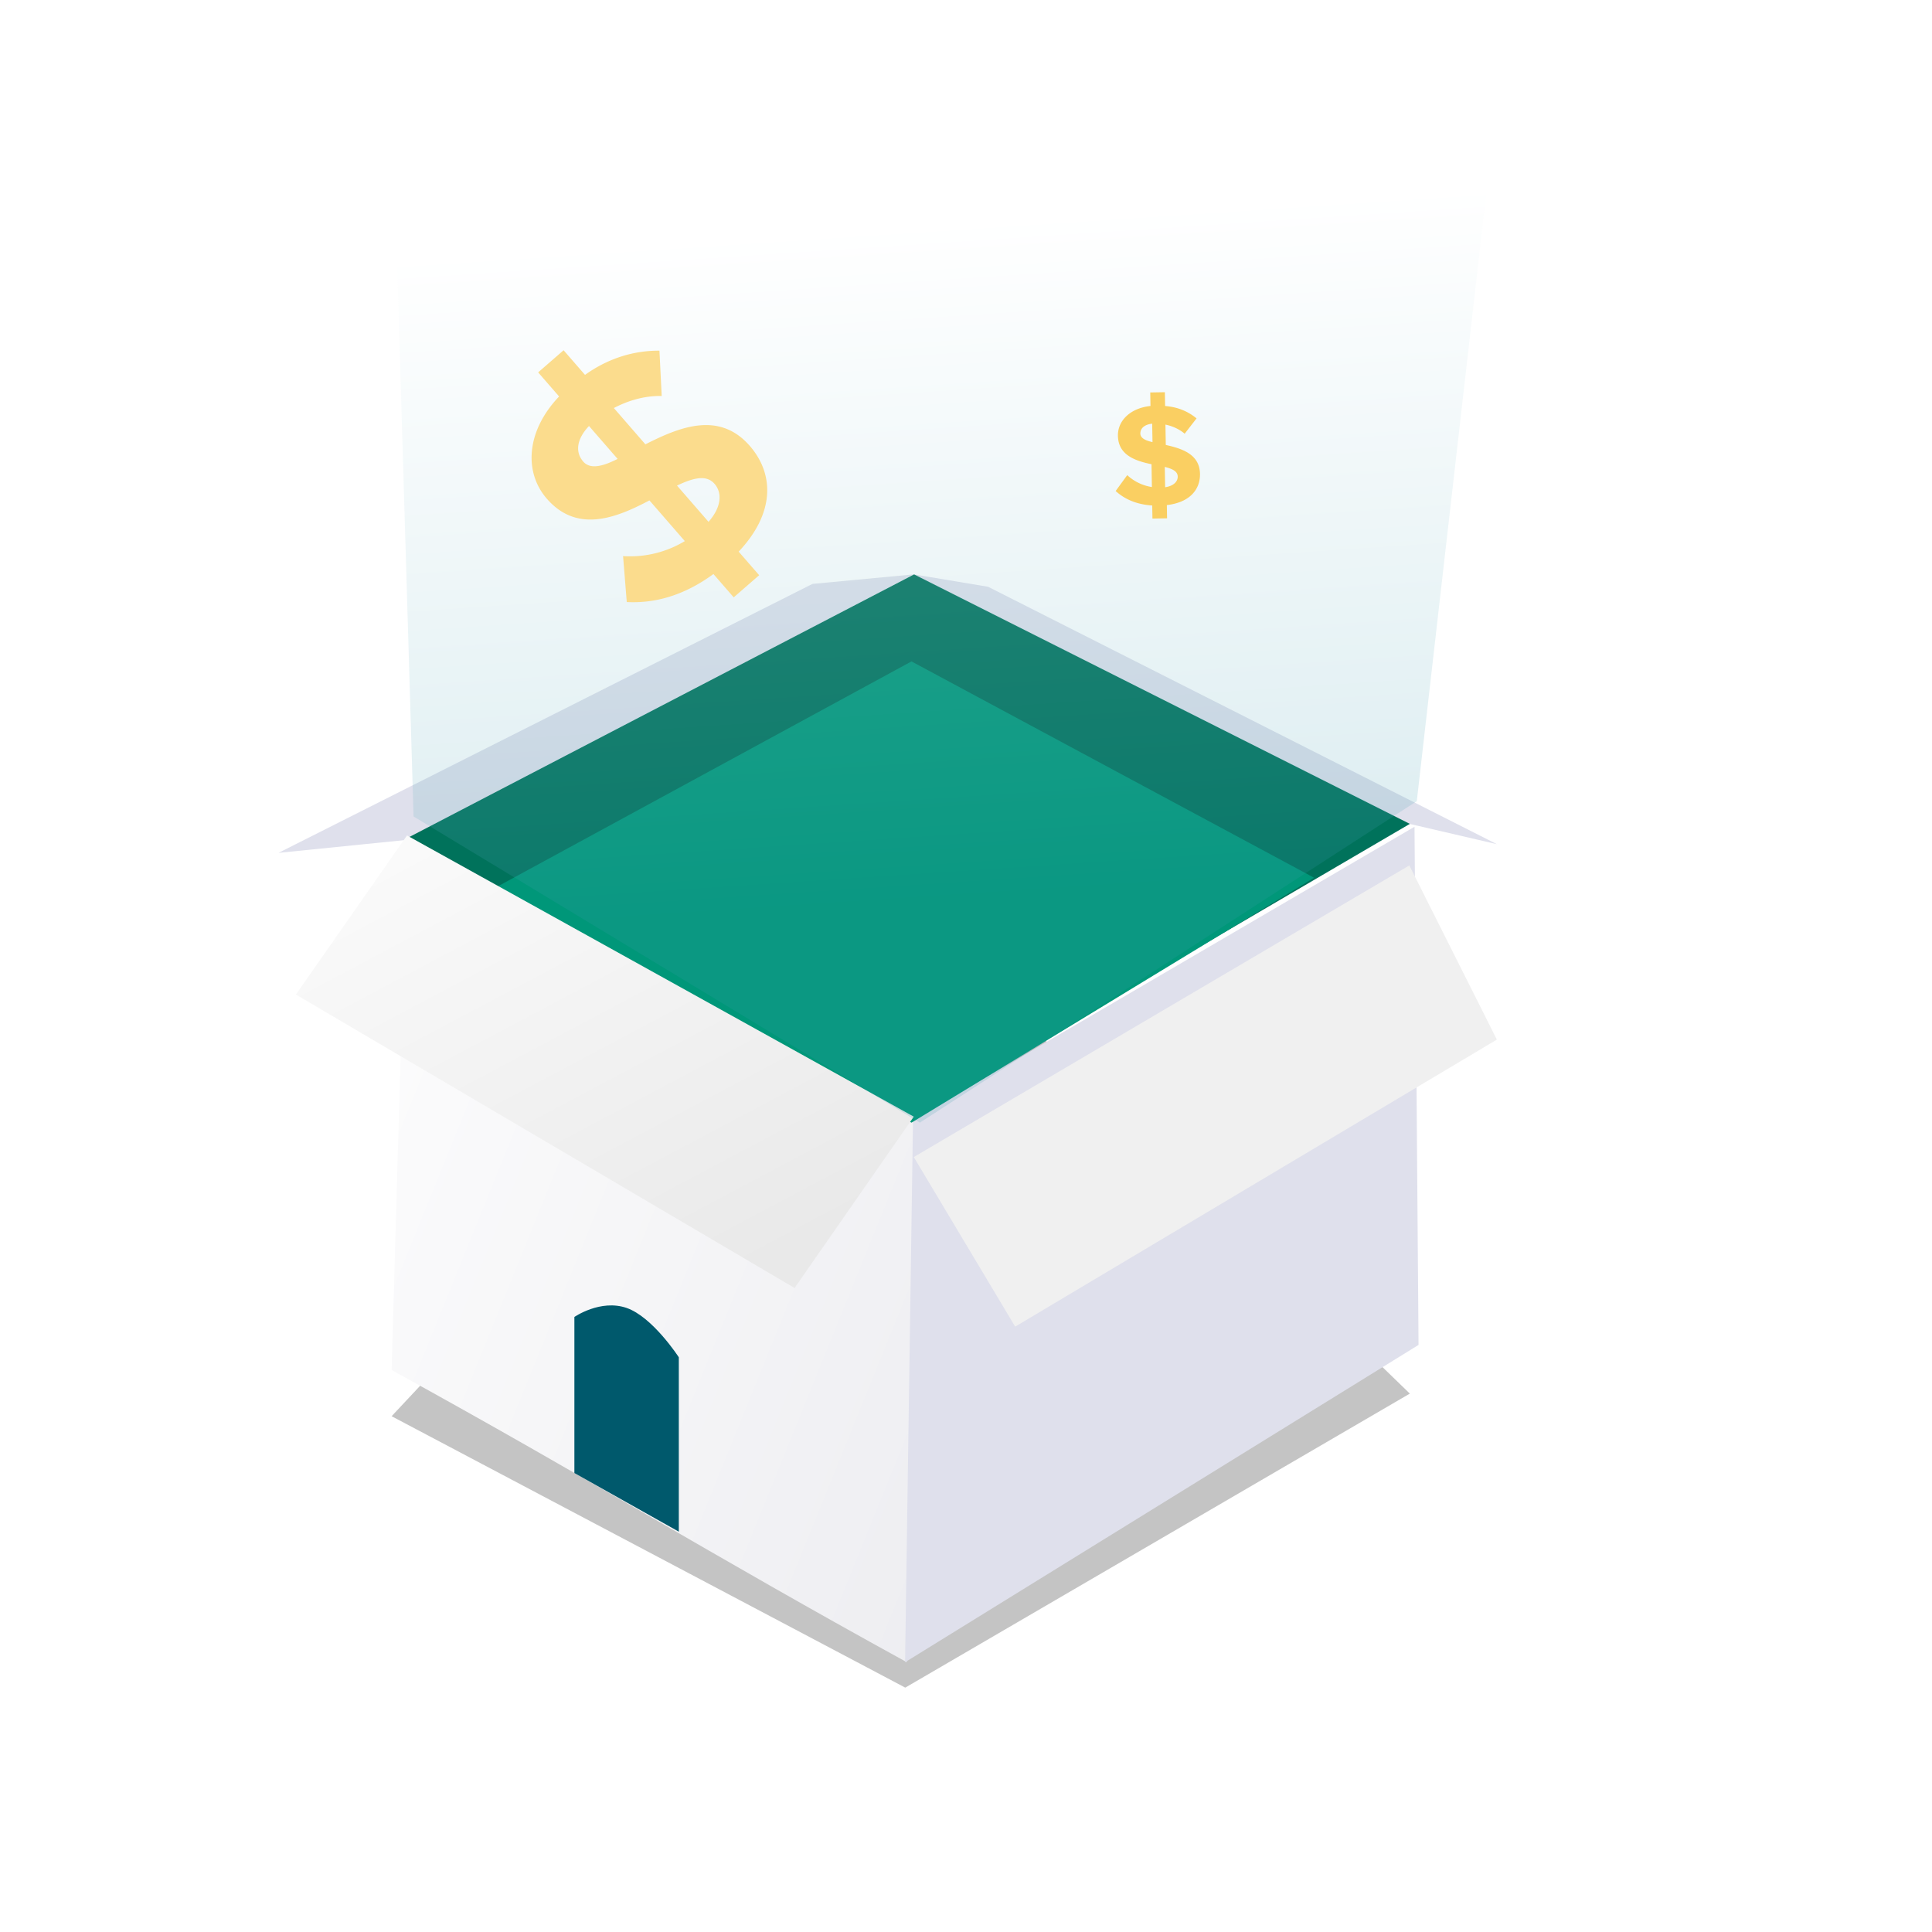 <svg width="150" height="150" fill="none" xmlns="http://www.w3.org/2000/svg"><g filter="url(#a)"><path d="m68.874 64.865 40.585 39.334-39.174 22.828-39.88-21.072 38.469-41.09z" fill="#C4C4C4"/></g><path fill-rule="evenodd" clip-rule="evenodd" d="M30.405 106.368c15.621 8.583 24.38 14.103 40 22.686l.54-42.343L31.59 64.865l-1.184 41.503z" fill="url(#b)"/><path fill-rule="evenodd" clip-rule="evenodd" d="m21.622 66.216 9.948-1.006 39.376-20.615-7.861.737-41.463 20.884zm49.324-21.621 38.486 19.37 6.784 1.576-39.502-19.985-5.768-.961z" fill="#DFE0EC"/><path fill-rule="evenodd" clip-rule="evenodd" d="m31.757 64.996 39.212-20.401 38.491 19.37-38.491 22.522s-25.703-12.71-31.154-16.029c-5.451-3.318-8.058-5.462-8.058-5.462z" fill="#00725B"/><path fill-rule="evenodd" clip-rule="evenodd" d="M52.703 118.919v-13.54s-2.026-3.13-4.054-3.831c-2.029-.702-4.054.701-4.054.701v12.117l8.108 4.553z" fill="#00596C"/><path fill-rule="evenodd" clip-rule="evenodd" d="m70.886 86.953-.616 42.101 39.865-24.635-.313-40.23-38.936 22.764z" fill="#DFE0EC"/><g filter="url(#c)"><path fill-rule="evenodd" clip-rule="evenodd" d="M70.946 86.833 109.42 64.19l6.795 13.523L78.818 100l-7.872-13.167z" fill="#F0F0F0"/></g><path fill-rule="evenodd" clip-rule="evenodd" d="m37.838 69.257 32.93-17.906 31.259 16.797-31.258 19.014s-14.892-7.83-22.323-11.871c-7.43-4.04-10.608-6.034-10.608-6.034z" fill="#009779"/><path fill-rule="evenodd" clip-rule="evenodd" d="m31.6 64.865 39.346 21.832L61.691 100 22.973 77.217l8.626-12.352z" fill="url(#d)"/><path opacity=".181" fill-rule="evenodd" clip-rule="evenodd" d="m32.109 63.39 39.307 23.772L110 62.203l6.216-54.38-85.81-1.742 1.703 57.31z" fill="url(#e)"/><path fill-rule="evenodd" clip-rule="evenodd" d="M93.167 36.79c.021 1.24-.822 2.225-2.574 2.425l.018 1.026-1.135.02-.018-1.015c-1.255-.08-2.171-.515-2.839-1.124l.899-1.234a3.593 3.593 0 0 0 1.915.925l-.03-1.77c-1.236-.26-2.581-.689-2.608-2.211-.02-1.15.93-2.138 2.528-2.312l-.018-1.05 1.135-.019.018 1.072c.97.073 1.788.42 2.442.961l-.923 1.19c-.424-.365-.954-.593-1.493-.708l.027 1.58c1.248.282 2.629.71 2.656 2.243zm-4.63-3.124c.006.35.391.535.943.66l-.025-1.432c-.608.067-.925.366-.918.772zM91.438 37c.007.372-.298.727-.977.83l-.028-1.58c.576.148.998.333 1.005.75z" fill="#FACF62"/><path fill-rule="evenodd" clip-rule="evenodd" d="M58.215 34.622c1.924 2.214 1.93 5.246-.865 8.207l1.592 1.83-1.977 1.719-1.574-1.811c-2.342 1.717-4.623 2.287-6.729 2.175l-.287-3.566a8.225 8.225 0 0 0 4.794-1.165l-2.746-3.16c-2.58 1.36-5.61 2.58-7.971-.136-1.785-2.052-1.604-5.248.956-7.933l-1.626-1.871 1.976-1.718 1.662 1.912c1.825-1.304 3.8-1.89 5.78-1.88l.175 3.521c-1.305-.031-2.587.342-3.716.934l2.449 2.818c2.636-1.338 5.728-2.612 8.107.124zm-12.936 1.212c.542.623 1.506.387 2.672-.204l-2.221-2.555c-.974 1.023-1.08 2.034-.45 2.758zm10.2 1.732c.577.664.578 1.758-.468 2.95L52.562 37.7c1.244-.586 2.269-.877 2.916-.133z" fill="#FBDC8D"/><defs><linearGradient id="b" x1="98.692" y1="91.03" x2="22.262" y2="60.063" gradientUnits="userSpaceOnUse"><stop stop-color="#EBEBEF"/><stop offset="1" stop-color="#fff"/></linearGradient><linearGradient id="d" x1="89.309" y1="82.172" x2="64.252" y2="34.968" gradientUnits="userSpaceOnUse"><stop stop-color="#E9E9E9"/><stop offset="1" stop-color="#fff"/></linearGradient><linearGradient id="e" x1="110.173" y1="67.056" x2="106.695" y2="14.739" gradientUnits="userSpaceOnUse"><stop stop-color="#3C9AAE"/><stop offset="1" stop-color="#fff"/></linearGradient><filter id="a" x="21.405" y="59.865" width="97.054" height="80.162" filterUnits="userSpaceOnUse" color-interpolation-filters="sRGB"><feFlood flood-opacity="0" result="BackgroundImageFix"/><feColorMatrix in="SourceAlpha" values="0 0 0 0 0 0 0 0 0 0 0 0 0 0 0 0 0 0 127 0"/><feOffset dy="4"/><feGaussianBlur stdDeviation="4.5"/><feColorMatrix values="0 0 0 0 0.004 0 0 0 0 0.302 0 0 0 0 0.251 0 0 0 0.3 0"/><feBlend in2="BackgroundImageFix" result="effect1_dropShadow"/><feBlend in="SourceGraphic" in2="effect1_dropShadow" result="shape"/></filter><filter id="c" x="61.946" y="58.189" width="63.27" height="53.811" filterUnits="userSpaceOnUse" color-interpolation-filters="sRGB"><feFlood flood-opacity="0" result="BackgroundImageFix"/><feColorMatrix in="SourceAlpha" values="0 0 0 0 0 0 0 0 0 0 0 0 0 0 0 0 0 0 127 0"/><feOffset dy="3"/><feGaussianBlur stdDeviation="4.5"/><feColorMatrix values="0 0 0 0 0 0 0 0 0 0 0 0 0 0 0 0 0 0 0.053 0"/><feBlend in2="BackgroundImageFix" result="effect1_dropShadow"/><feBlend in="SourceGraphic" in2="effect1_dropShadow" result="shape"/></filter></defs></svg>